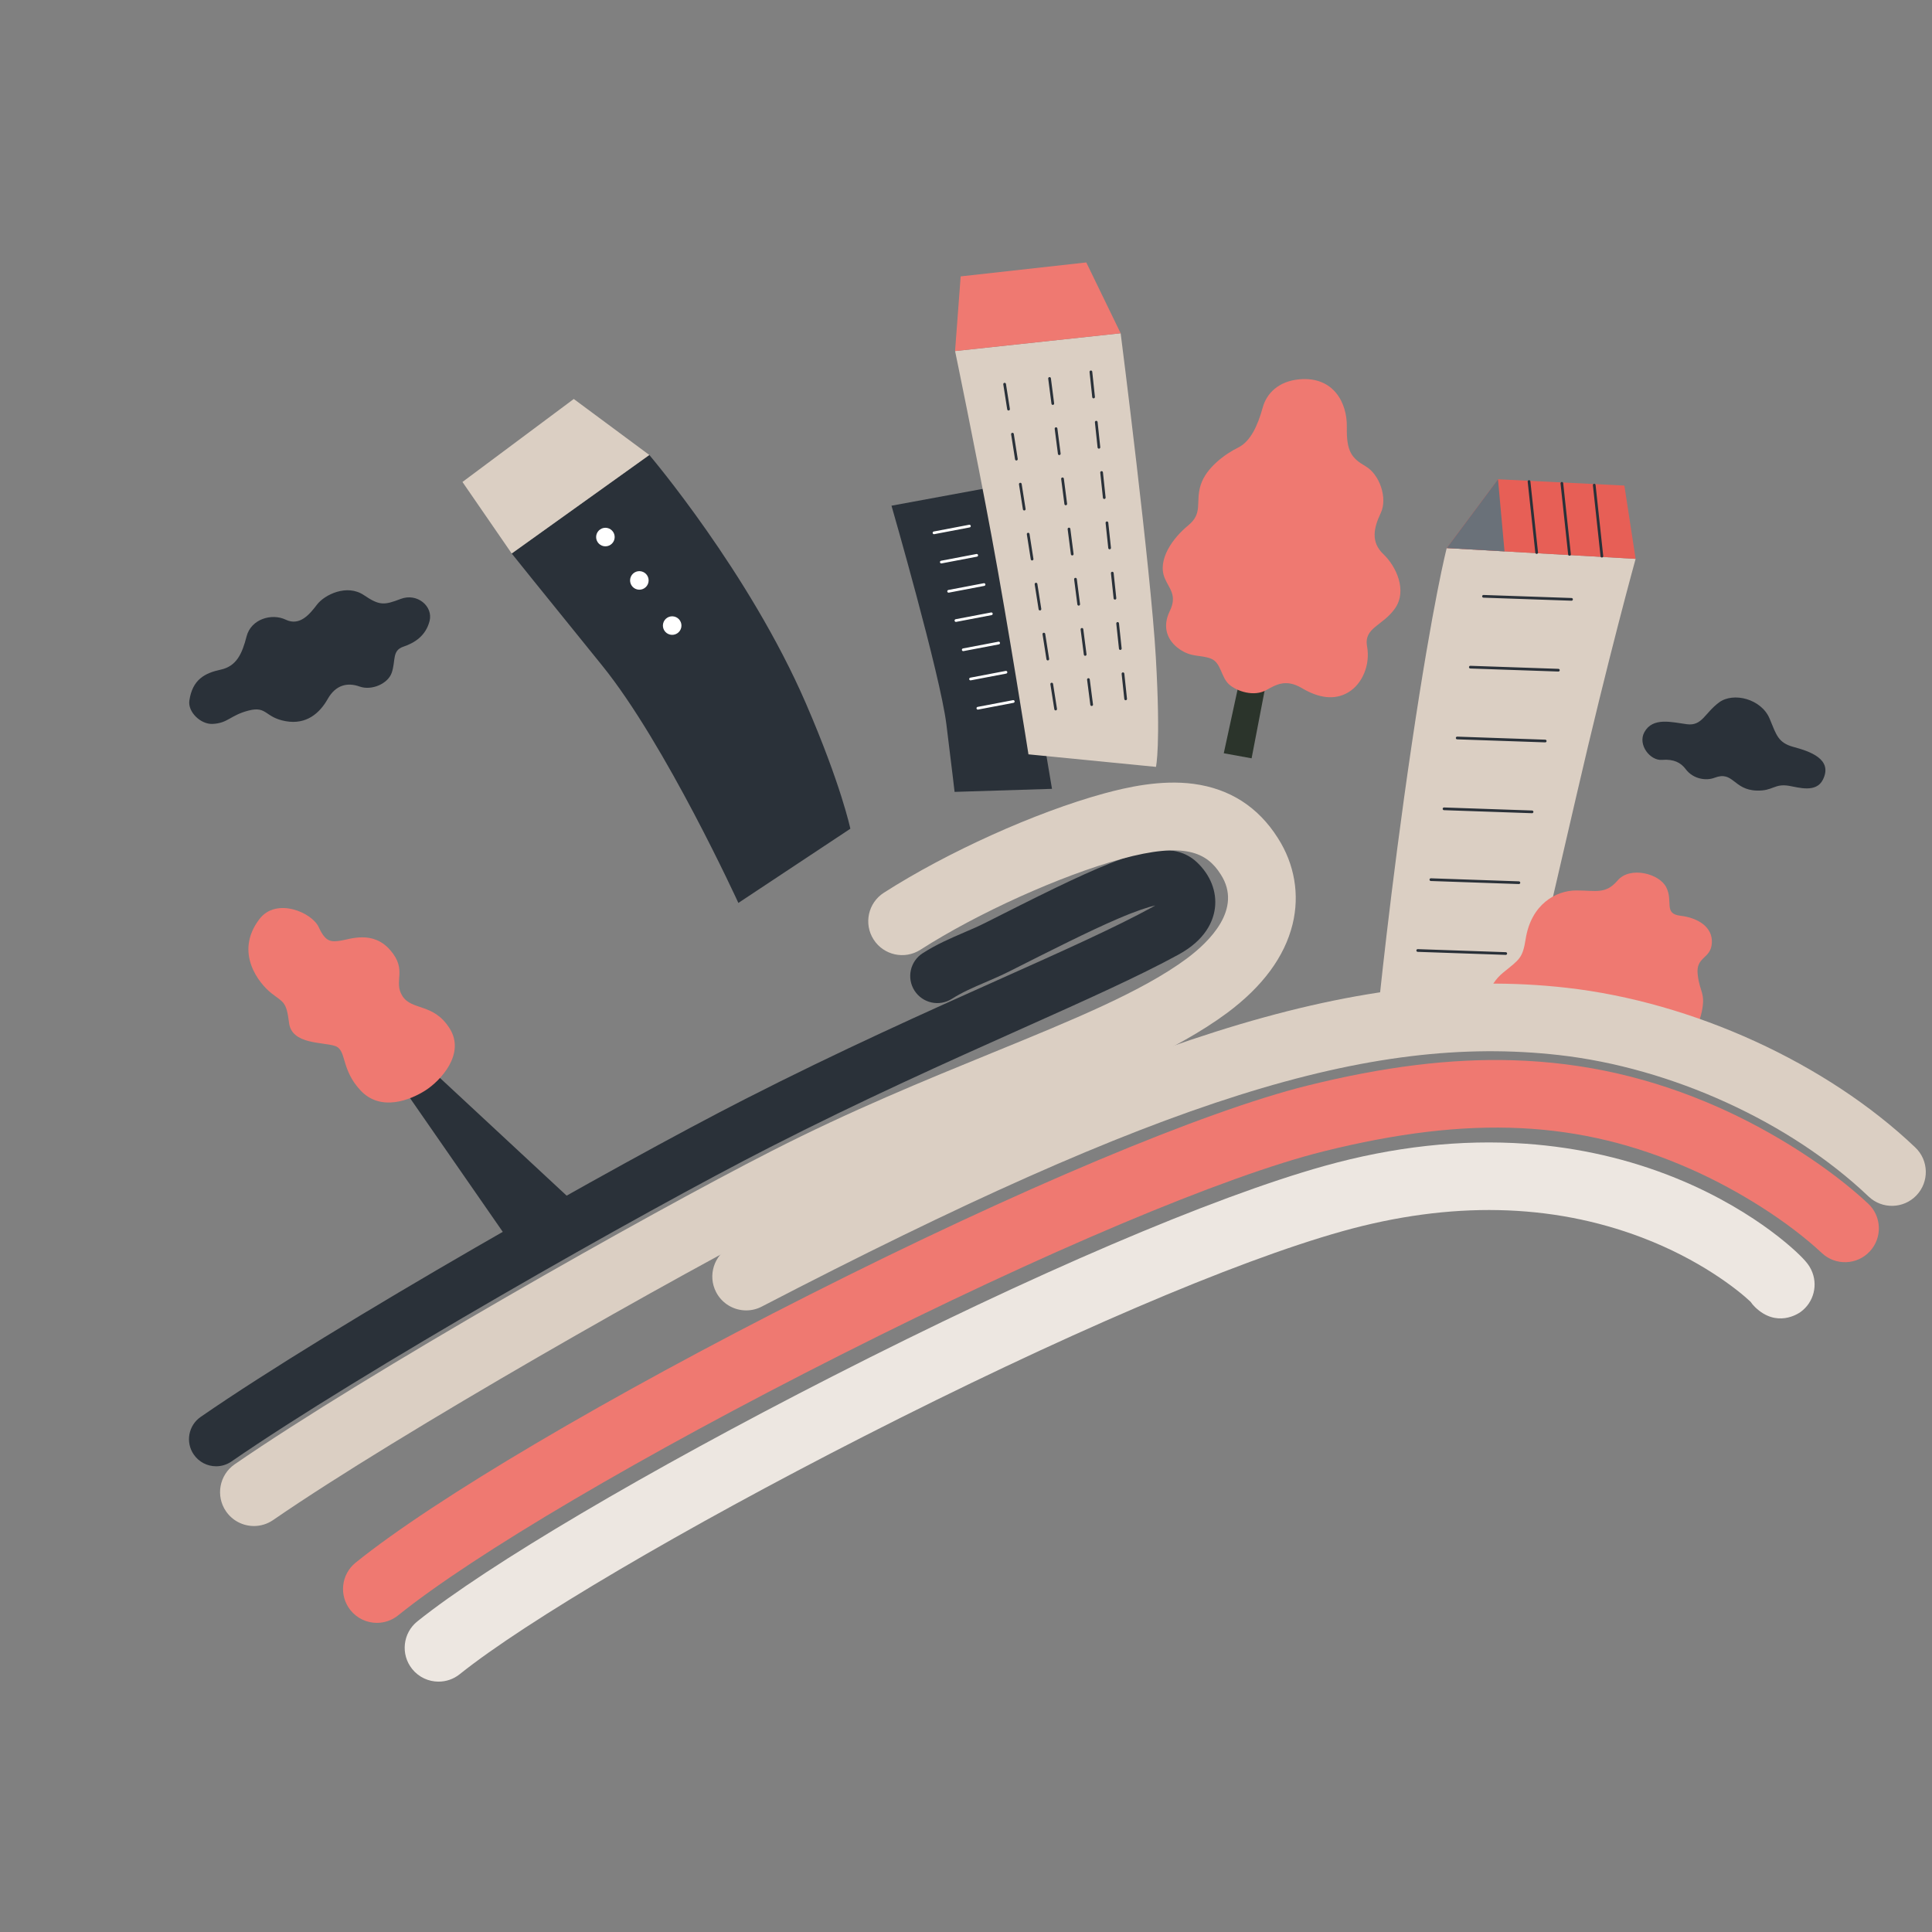 <?xml version="1.0" encoding="UTF-8"?>
<svg xmlns="http://www.w3.org/2000/svg" version="1.1" viewBox="0 0 566.929 566.929">
  <rect x="0" y="0" width="566.929" height="566.929" fill="#808080" stroke="none"/>
  <!-- Generator: Adobe Illustrator 29.8.1, SVG Export Plug-In . SVG Version: 2.1.1 Build 2)  -->
  <defs>
    <style>
      .st0 {
        fill: #6a7179;
      }

      .st1 {
        fill: #2a3139;
      }

      .st2 {
        fill: #fff;
      }

      .st3 {
        fill: #dbcfc3;
      }

      .st4 {
        fill: #ef7971;
      }

      .st5 {
        fill: #e75f56;
      }

      .st6 {
        fill: #ede7e1;
      }

      .st7 {
        fill: #2b342b;
      }
    </style>
  </defs>
  <g id="Calque_3">
    <polygon class="st7" points="365.786 190.228 359.105 221.036 367.271 222.521 372.839 193.569 365.786 190.228"/>
    <path class="st1" d="M293.72,142.471l-32.119,5.921s14.29,49.532,16.105,64.117c1.815,14.585,2.408,19.863,2.408,19.863l28.586-.892-14.98-89.01Z"/>
    <path class="st3" d="M280.255,103.01l48.59-5.217s8.852,69.327,10.328,95.174c1.476,25.848.036,32.067.036,32.067l-37.418-3.68s-5.821-37.079-10.778-63.783c-4.957-26.704-10.757-54.561-10.757-54.561Z"/>
    <path class="st1" d="M150.154,162.413l40.384-28.903s29.298,34.445,45.927,72.85c10.403,24.026,13.065,36.821,13.065,36.821l-32.862,21.776s-21.38-46.719-39.988-69.683c-18.608-22.964-26.527-32.862-26.527-32.862Z"/>
    <path class="st4" d="M381.309,111.304c9.954-.879,14.04,6.852,13.907,13.988-.133,7.136,1.367,9.141,5.496,11.525,4.129,2.384,6.525,9.347,4.467,13.702-2.058,4.355-3.014,8.51.763,12.095s7.049,10.675,3.438,15.88-9.221,5.649-8.226,11.159c.995,5.51-1.415,11.066-5.524,13.516-4.109,2.449-8.816,1.593-13.596-1.242-4.78-2.835-7.691-.94-10.555.627-3.495,1.912-8.464.391-10.841-1.74-2.376-2.131-2.296-6.413-5.35-7.568-3.054-1.155-5.596-.269-9.174-2.752-3.578-2.483-5.151-6.466-2.867-11.146,2.284-4.68-.165-6.57-1.467-9.692-2.26-5.424,2.417-11.816,6.879-15.467,4.461-3.651,2.048-6.771,3.682-11.903s7.31-9.144,10.968-10.943c3.658-1.799,5.757-6.44,7.25-11.836,1.119-4.043,4.591-7.657,10.752-8.201Z"/>
    <path class="st1" d="M55.565,205.584c.908-6.194,4.532-8.07,9.175-9.076,4.644-1.005,6.295-4.604,7.612-9.75,1.317-5.146,7.424-6.873,11.493-4.919,4.069,1.955,6.965-1.508,9.171-4.416,2.206-2.908,8.794-6.157,13.779-2.78,4.554,3.085,5.91,2.974,10.773,1.111s9.586,2.178,8.489,6.467c-1.097,4.288-4.286,6.397-7.685,7.538-3.399,1.141-2.206,4.069-3.413,7.625-1.113,3.279-5.934,5.336-9.449,4.071-3.515-1.265-6.997-.511-9.339,3.642s-6.247,7.631-12.361,6.524c-6.16-1.115-5.429-4.496-10.805-3.13-5.494,1.396-6.079,3.757-10.693,3.935-3.415.132-7.239-3.497-6.748-6.844Z"/>
    <path class="st1" d="M482.509,214.881c2.454-4.532,8.043-2.954,12.498-2.366,4.455.588,5.175-3.216,9.412-6.378,4.237-3.162,12.451-1.033,14.854,4.729,1.991,4.775,2.46,7.089,7.047,8.328,4.587,1.239,11.671,3.513,8.575,9.629-1.978,3.909-7.133,2.243-9.878,1.775-4.401-.75-4.695,1.548-9.534,1.39-6.911-.226-6.81-5.909-12.383-3.754-2.29.885-6.157.525-8.468-2.56-1.391-1.856-3.465-2.986-6.929-2.691-3.463.295-7.179-4.436-5.194-8.101Z"/>
    <polygon class="st3" points="150.154 162.413 135.703 141.429 168.367 117.08 190.539 133.51 150.154 162.413"/>
    <polygon class="st4" points="280.255 103.01 281.9 81.102 318.761 77.009 328.845 97.793 280.255 103.01"/>
    <g>
      <path class="st1" d="M295.949,120.461c-.192,0-.361-.14-.392-.336l-1.152-7.334c-.034-.217.114-.42.331-.454.213-.032.42.114.454.331l1.152,7.334c.034.217-.114.42-.331.454-.021.003-.041.005-.062.005Z"/>
      <path class="st1" d="M298.252,135.128c-.192,0-.361-.14-.392-.336l-1.152-7.334c-.034-.217.114-.42.331-.454.214-.033.42.114.454.331l1.152,7.334c.034.217-.114.42-.331.454-.021.003-.041.005-.062.005Z"/>
      <path class="st1" d="M300.556,149.795c-.192,0-.361-.14-.392-.336l-1.152-7.334c-.034-.217.114-.42.331-.454.214-.032.42.114.454.331l1.152,7.334c.034.217-.114.42-.331.454-.021.003-.041.005-.062.005Z"/>
      <path class="st1" d="M302.86,164.463c-.192,0-.361-.14-.392-.336l-1.152-7.334c-.034-.217.114-.42.331-.454.213-.033.42.114.454.331l1.152,7.334c.034.217-.114.42-.331.454-.021.003-.041.005-.062.005Z"/>
      <path class="st1" d="M305.164,179.13c-.192,0-.361-.14-.392-.336l-1.152-7.334c-.034-.217.114-.42.331-.454.213-.032.42.114.454.331l1.152,7.334c.034.217-.114.42-.331.454-.021.003-.041.005-.062.005Z"/>
      <path class="st1" d="M307.468,193.797c-.192,0-.361-.14-.392-.336l-1.152-7.334c-.034-.217.114-.42.331-.454.214-.033.42.114.454.331l1.152,7.334c.034.217-.114.42-.331.454-.021.003-.041.005-.062.005Z"/>
      <path class="st1" d="M309.772,208.465c-.192,0-.361-.14-.392-.336l-1.152-7.334c-.034-.217.114-.42.331-.454.213-.032.42.114.454.331l1.152,7.334c.034.217-.114.42-.331.454-.021.003-.041.005-.062.005Z"/>
    </g>
    <g>
      <path class="st1" d="M320.901,116.895c-.2,0-.373-.151-.395-.355l-.784-7.382c-.023-.218.135-.414.353-.437.219-.023.414.135.437.353l.784,7.382c.023.218-.135.414-.353.437-.014.001-.029.002-.043.002Z"/>
      <path class="st1" d="M322.47,131.659c-.2,0-.373-.151-.395-.355l-.784-7.382c-.023-.218.135-.414.353-.437.219-.023.414.135.437.353l.784,7.382c.023.218-.135.414-.353.437-.014.001-.029.002-.043.002Z"/>
      <path class="st1" d="M324.039,146.424c-.2,0-.373-.151-.395-.355l-.784-7.382c-.023-.218.135-.414.353-.437.219-.022.414.135.437.353l.784,7.382c.023.218-.135.414-.353.437-.014.001-.029.002-.043.002Z"/>
      <path class="st1" d="M325.607,161.188c-.2,0-.373-.151-.395-.355l-.784-7.382c-.023-.218.135-.414.353-.437.219-.022.414.135.437.353l.784,7.382c.023.218-.135.414-.353.437-.014.001-.029.002-.043.002Z"/>
      <path class="st1" d="M327.176,175.952c-.2,0-.373-.151-.395-.355l-.784-7.382c-.023-.218.135-.414.353-.437.219-.022.414.135.437.353l.784,7.382c.023.218-.135.414-.353.437-.014.001-.029.002-.043.002Z"/>
      <path class="st1" d="M328.744,190.716c-.2,0-.373-.151-.395-.355l-.784-7.382c-.023-.218.135-.414.353-.437.219-.021.414.135.437.353l.784,7.382c.023.218-.135.414-.353.437-.014.001-.029.002-.043.002Z"/>
      <path class="st1" d="M330.313,205.48c-.2,0-.373-.151-.395-.355l-.784-7.382c-.023-.218.135-.414.353-.437.219-.023.414.135.437.353l.784,7.382c.023.218-.135.414-.353.437-.014.001-.029.002-.043.002Z"/>
    </g>
    <g>
      <path class="st1" d="M308.935,118.818c-.197,0-.368-.146-.394-.347l-.95-7.363c-.028-.218.126-.417.343-.445.217-.03.417.125.445.343l.95,7.363c.028.218-.126.417-.343.445-.017.002-.034.003-.051.003Z"/>
      <path class="st1" d="M310.836,133.542c-.197,0-.368-.146-.394-.347l-.95-7.362c-.028-.218.126-.417.343-.445.217-.03.417.125.445.343l.95,7.362c.028.218-.126.417-.343.445-.017.002-.034.003-.051.003Z"/>
      <path class="st1" d="M312.736,148.267c-.197,0-.368-.146-.394-.347l-.95-7.362c-.028-.218.126-.417.343-.445.216-.03.417.125.445.343l.95,7.362c.028.218-.126.417-.343.445-.017.002-.034.003-.051.003Z"/>
      <path class="st1" d="M314.637,162.993c-.197,0-.368-.146-.394-.347l-.95-7.363c-.028-.218.126-.417.343-.445.218-.03.417.125.445.343l.95,7.363c.028.218-.126.417-.343.445-.017.002-.034.003-.051.003Z"/>
      <path class="st1" d="M316.538,177.717c-.197,0-.368-.146-.394-.347l-.95-7.362c-.028-.218.126-.417.343-.445.217-.03.417.125.445.343l.95,7.362c.028.218-.126.417-.343.445-.017.002-.034.003-.051.003Z"/>
      <path class="st1" d="M318.439,192.442c-.197,0-.368-.146-.394-.347l-.95-7.363c-.028-.218.126-.417.343-.445.217-.03.417.125.445.343l.95,7.363c.028.218-.126.417-.343.445-.017.002-.034.003-.051.003Z"/>
      <path class="st1" d="M320.34,207.167c-.197,0-.368-.146-.394-.347l-.95-7.362c-.028-.218.126-.417.343-.445.216-.03.417.125.445.343l.95,7.362c.028.218-.126.417-.343.445-.017.002-.034.003-.051.003Z"/>
    </g>
    <g>
      <path class="st2" d="M274.075,156.754c-.187,0-.354-.133-.39-.323-.041-.216.101-.424.316-.465l10.393-1.98c.214-.041.424.1.465.316.041.216-.1.424-.316.465l-10.393,1.98c-.025.005-.05.007-.075.007Z"/>
      <path class="st2" d="M276.219,165.333c-.187,0-.354-.133-.39-.323-.041-.216.1-.424.316-.465l10.393-1.98c.215-.041.424.1.465.316.041.216-.1.424-.316.465l-10.393,1.98c-.025.005-.05.007-.075.007Z"/>
      <path class="st2" d="M278.364,173.911c-.187,0-.354-.133-.39-.323-.041-.216.1-.424.316-.465l10.393-1.98c.215-.041.424.1.465.316.041.216-.1.424-.316.465l-10.393,1.98c-.025.005-.05.007-.075.007Z"/>
      <path class="st2" d="M280.509,182.489c-.187,0-.354-.133-.39-.323-.041-.216.1-.424.316-.465l10.393-1.98c.214-.04.424.1.465.316.041.216-.1.424-.316.465l-10.393,1.98c-.025.005-.05.007-.075.007Z"/>
      <path class="st2" d="M282.653,191.068c-.187,0-.354-.133-.39-.323-.041-.216.1-.424.316-.465l10.393-1.98c.214-.041.424.1.465.316s-.1.424-.316.465l-10.393,1.98c-.025.005-.05.007-.075.007Z"/>
      <path class="st2" d="M284.798,199.646c-.187,0-.354-.133-.39-.323-.041-.216.1-.424.316-.465l10.393-1.98c.214-.041.424.1.465.316.041.216-.1.424-.316.465l-10.393,1.98c-.025.005-.05.007-.075.007Z"/>
      <path class="st2" d="M286.942,208.224c-.187,0-.354-.133-.39-.323-.041-.216.1-.424.316-.465l10.393-1.98c.214-.041.424.1.465.316s-.1.424-.316.465l-10.393,1.98c-.025.005-.05.007-.075.007Z"/>
    </g>
    <g>
      <path class="st2" d="M180.373,157.594c0,1.503-1.219,2.722-2.722,2.722s-2.722-1.219-2.722-2.722,1.219-2.722,2.722-2.722,2.722,1.219,2.722,2.722Z"/>
      <circle class="st2" cx="187.613" cy="170.319" r="2.722" transform="translate(-21.387 313.588) rotate(-76.664)"/>
      <circle class="st2" cx="197.243" cy="183.57" r="2.722" transform="translate(-26.872 333.153) rotate(-76.664)"/>
    </g>
  </g>
  <g id="Calque_1">
    <polygon class="st1" points="117.839 318.656 149.76 364.683 167.647 352.132 125.633 313.089 117.839 318.656"/>
    <g>
      <path class="st3" d="M424.53,160.829l55.429,3.167s-7.919,28.507-17.421,69.683c-8.226,35.645-14.649,62.952-14.649,62.952l-43.552.792s3.563-36.029,9.898-78.789c6.335-42.76,10.294-57.805,10.294-57.805Z"/>
      <g>
        <polygon class="st5" points="424.53 160.829 439.575 140.637 476.66 142.485 479.96 163.997 424.53 160.829"/>
        <polygon class="st0" points="441.489 161.798 439.575 140.637 424.53 160.829 441.489 161.798"/>
        <path class="st1" d="M450.925,162.546c-.2,0-.373-.151-.395-.355l-2.244-20.852c-.024-.218.134-.414.353-.438.218-.025.414.134.438.353l2.244,20.852c.024.218-.134.414-.353.438-.015.002-.029.002-.043.002Z"/>
        <path class="st1" d="M460.559,163.074c-.2,0-.373-.151-.395-.355l-2.244-20.852c-.024-.218.134-.414.353-.438.219-.025.414.134.438.353l2.244,20.852c.024.218-.134.414-.353.438-.015.002-.029.002-.043.002Z"/>
        <path class="st1" d="M470.061,163.602c-.2,0-.373-.151-.395-.355l-2.244-20.852c-.024-.218.134-.414.353-.438.22-.024.414.134.438.353l2.244,20.852c.024.218-.134.414-.353.438-.015.002-.029.002-.043.002Z"/>
      </g>
      <g>
        <path class="st1" d="M461.153,176.272c-.005,0-.009-0-.014-0l-25.834-.891c-.219-.008-.391-.191-.383-.411.007-.219.191-.395.411-.383l25.834.891c.219.008.391.191.383.411-.007.215-.184.384-.397.384Z"/>
        <path class="st1" d="M457.293,197.058c-.005,0-.009-0-.014-0l-25.834-.891c-.219-.008-.391-.191-.383-.411.008-.219.187-.39.411-.383l25.834.891c.219.008.391.191.383.411-.007.215-.184.384-.397.384Z"/>
        <path class="st1" d="M453.433,217.844c-.005,0-.009-0-.014-0l-25.834-.891c-.219-.008-.391-.191-.383-.411.007-.219.196-.392.411-.383l25.834.891c.219.008.391.191.383.411-.007.215-.184.384-.397.384Z"/>
        <path class="st1" d="M449.573,238.63c-.005,0-.009-0-.014-0l-25.834-.891c-.219-.008-.391-.191-.383-.411.007-.219.192-.394.411-.383l25.834.891c.219.008.391.191.383.411-.007.215-.184.384-.397.384Z"/>
        <path class="st1" d="M445.712,259.416c-.005,0-.009,0-.014-0l-25.834-.891c-.219-.008-.391-.191-.383-.411s.189-.396.411-.383l25.834.891c.219.008.391.191.383.411-.007.215-.184.384-.397.384Z"/>
        <path class="st1" d="M441.852,280.202c-.005,0-.009,0-.014-0l-25.834-.891c-.219-.008-.391-.191-.383-.411s.184-.398.411-.383l25.834.891c.219.008.391.191.383.411-.007.215-.184.384-.397.384Z"/>
      </g>
    </g>
    <path class="st4" d="M447.692,275.548c1.618-10.245,8.908-14.253,14.847-14.253s8.611,1.188,12.175-2.969c3.563-4.157,12.175-2.079,14.253,2.079,2.079,4.157-.891,7.721,4.157,8.314,5.048.594,9.502,3.266,9.205,8.017-.297,4.751-4.751,3.86-4.157,9.205.594,5.345,2.376,5.345,1.188,10.987-1.188,5.642-4.157,7.424-4.157,7.424l-58.795-10.393s0-4.751,4.751-8.611c4.751-3.86,5.642-4.157,6.533-9.799Z"/>
    <path class="st3" d="M218.965,384.528c-3.592,0-7.059-1.953-8.827-5.361-2.528-4.871-.629-10.868,4.242-13.396,61.192-31.76,105.045-51.183,142.189-62.975,38.939-12.363,71.689-16.478,103.067-12.95,37.182,4.18,76.416,22.14,102.393,46.871,3.974,3.784,4.129,10.073.345,14.048-3.784,3.974-10.073,4.129-14.048.345-22.991-21.888-57.825-37.796-90.91-41.515-55.625-6.253-116.83,13.063-233.881,73.815-1.463.759-3.028,1.119-4.569,1.119Z"/>
    <path class="st1" d="M63.415,430.266c-2.524,0-5.005-1.199-6.548-3.432-2.495-3.612-1.589-8.563,2.023-11.058,39.379-27.199,122.254-74.155,159.79-93.277,27.66-14.125,53.749-25.8,74.711-35.181,18.172-8.132,33.865-15.155,44.834-21.169.287-.158.546-.311.779-.458-2.035.465-5.447,1.534-11.031,3.932-8.355,3.589-19.688,9.31-31.687,15.367-2.474,1.248-4.883,2.284-7.212,3.285-3.478,1.496-6.763,2.909-9.738,4.816-3.697,2.37-8.613,1.294-10.982-2.401-2.37-3.696-1.294-8.613,2.401-10.982,4.074-2.612,8.122-4.354,12.038-6.037,2.208-.949,4.293-1.846,6.332-2.875,14.621-7.381,27.25-13.756,36.617-17.45,9.443-3.724,19.064-6.345,25.456-.352,3.985,3.736,5.92,8.651,5.309,13.484-.482,3.812-2.719,9.268-10.638,13.61-11.532,6.324-27.497,13.469-45.984,21.741-21.88,9.791-46.678,20.888-73.982,34.831-37.593,19.152-120.486,66.301-157.978,92.196-1.379.952-2.953,1.409-4.51,1.409Z"/>
    <path class="st3" d="M74.519,447.796c-3.159,0-6.264-1.503-8.192-4.3-3.113-4.519-1.973-10.706,2.546-13.819,39.107-26.939,120.803-73.202,157.677-91.981,23.016-11.754,45.072-20.767,64.531-28.718,23.668-9.672,44.109-18.024,57.165-27.702,6.525-4.852,16.516-14.521,9.986-24.662-.014-.022-.028-.044-.043-.067-4.037-6.38-10.526-9.59-29.073-4.515-17.95,4.924-42.229,15.891-59.036,26.667-4.619,2.961-10.765,1.618-13.728-3.002-2.962-4.62-1.618-10.766,3.002-13.728,18.599-11.924,44.523-23.62,64.511-29.104,6.721-1.839,16.762-4.133,26.377-2.849,10.627,1.419,18.944,6.761,24.722,15.875,4.917,7.658,6.457,16.643,4.335,25.307-2.334,9.531-8.796,18.289-19.207,26.032-15.074,11.174-36.586,19.964-61.495,30.143-19.096,7.803-40.739,16.647-63.02,28.026-36.836,18.759-118.323,65.082-155.432,90.644-1.721,1.185-3.685,1.754-5.628,1.754Z"/>
    <path class="st4" d="M110.601,476.216c-2.902,0-5.778-1.265-7.741-3.7-3.444-4.272-2.774-10.527,1.498-13.972,23.217-18.719,74.273-48.852,133.243-78.638,61.071-30.847,115.637-53.773,145.966-61.327,22.332-5.562,42.07-8.004,60.331-7.459,21.072.626,40.814,5.141,60.353,13.803,16.3,7.23,32.722,17.794,43.932,28.26,4.011,3.745,4.227,10.033.482,14.044-3.745,4.011-10.033,4.227-14.044.482-9.678-9.036-24.043-18.239-38.426-24.619-32.477-14.398-64.724-15.961-107.825-5.226-28.973,7.216-81.986,29.564-141.809,59.781-57.812,29.201-107.522,58.465-129.729,76.371-1.837,1.481-4.041,2.201-6.231,2.201Z"/>
    <path class="st6" d="M128.694,493.462c-2.913,0-5.799-1.274-7.761-3.724-3.431-4.283-2.74-10.536,1.543-13.967,20.658-16.548,67.336-44.101,121.819-71.906,58.827-30.022,111.409-52.514,144.264-61.709,20.287-5.678,40.214-7.877,59.228-6.533,15.421,1.089,30.249,4.494,44.074,10.121,12.588,5.123,21.939,11.151,27.568,15.306,3.46,2.554,5.951,4.714,7.431,6.077,3.3,3.038,4.07,4.321,4.623,5.469,2.101,4.362.783,9.579-3.135,12.404-.696.502-6.984,4.727-13.343-1.44-.5-.486-.939-1.011-1.316-1.567-3.782-3.577-14.947-12.422-31.906-18.86-26.592-10.095-56.155-10.714-87.867-1.84-31.641,8.855-82.883,30.824-140.587,60.272-52.56,26.823-99.046,54.188-118.429,69.715-1.833,1.468-4.027,2.182-6.206,2.182Z"/>
    <path class="st4" d="M76.117,269.708c4.933-6.491,15.441-1.98,17.421,2.376,1.98,4.355,3.563,4.355,6.335,3.959,2.771-.396,9.502-3.167,14.649,2.772,5.147,5.939.792,9.106,3.563,13.461,2.771,4.355,9.106,1.98,13.857,9.502,4.751,7.523-2.772,15.441-7.127,18.213-4.355,2.771-13.065,6.335-19.004,0-5.939-6.335-3.959-11.878-7.523-13.066-3.563-1.188-12.67-.396-13.461-6.731-.792-6.335-1.584-5.939-5.147-8.71-3.563-2.772-11.086-11.878-3.563-21.776Z"/>
  </g>
</svg>